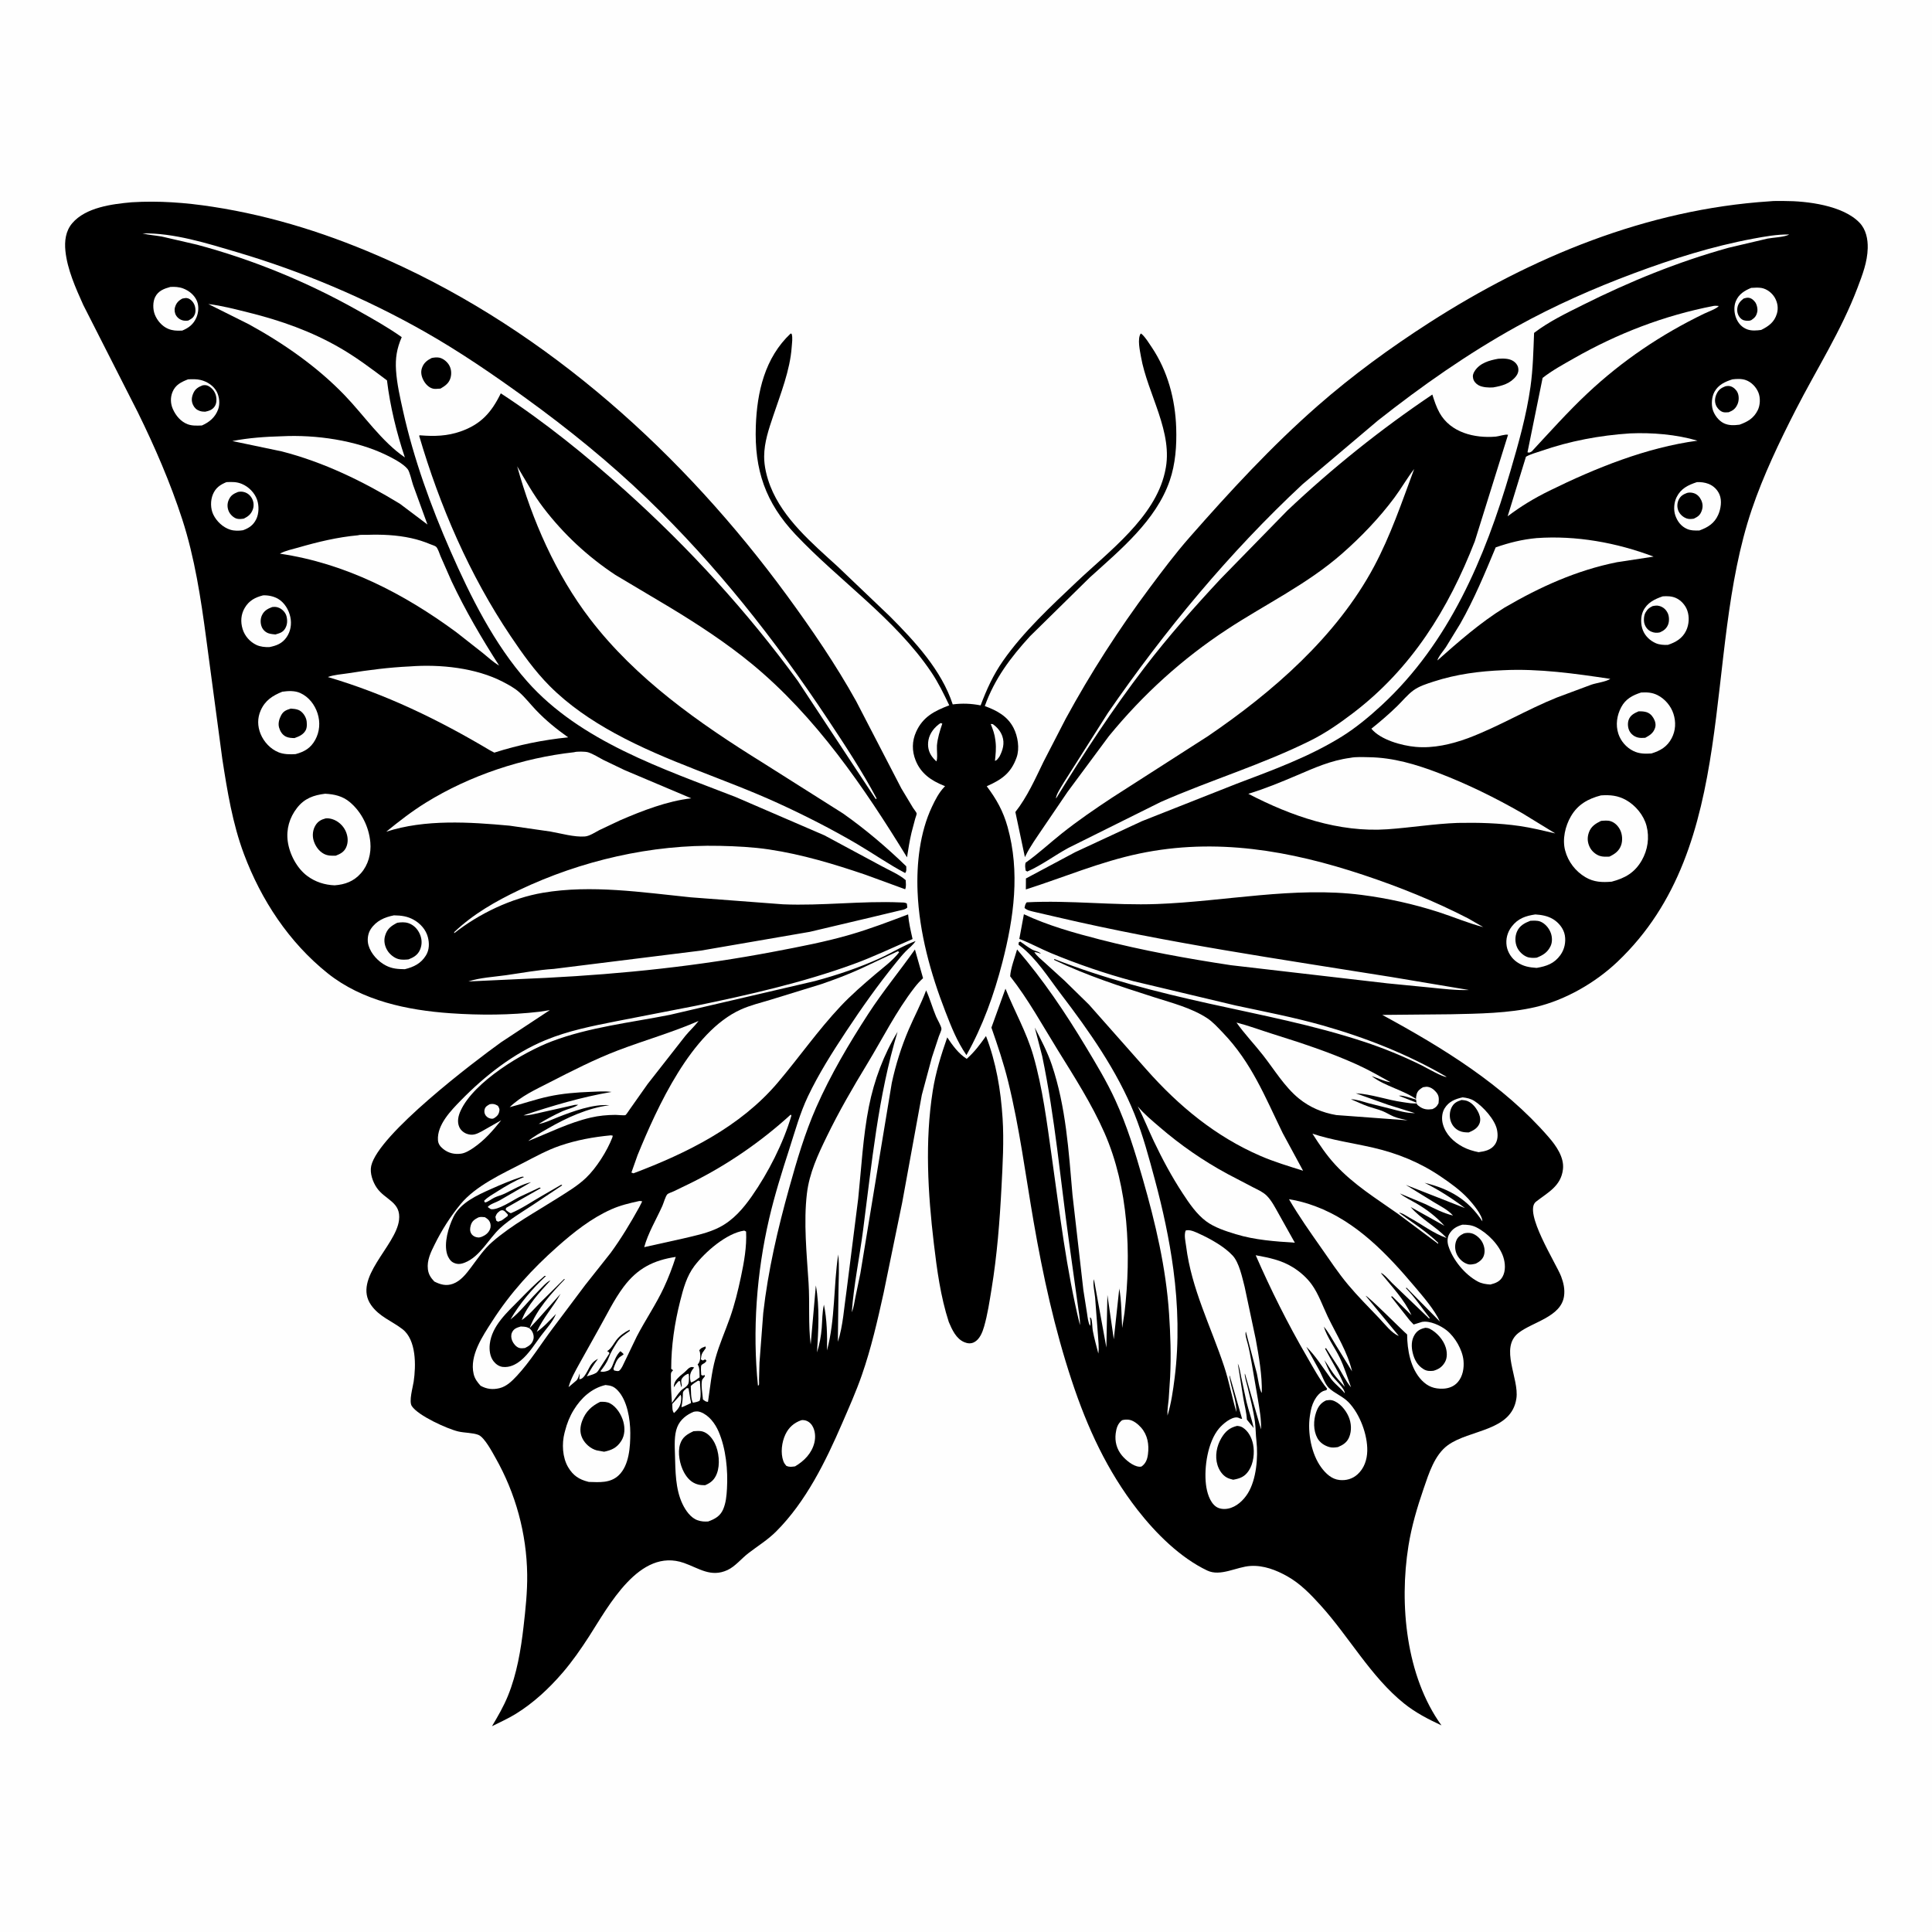 <svg version="1.1" xmlns="http://www.w3.org/2000/svg" style="display: block;" viewBox="0 0 2048 2048" width="1024" height="1024">
<path transform="translate(0,0)" fill="rgb(254,254,254)" d="M -0 -0 L 2048 0 L 2048 2048 L -0 2048 L -0 -0 z"/>
<path transform="translate(0,0)" fill="rgb(0,0,0)" d="M 457.584 379.5 C 460.099 378.954 463.118 378.604 465.659 379.133 C 469.616 379.956 473.552 383.109 475.707 386.45 C 478.368 390.577 478.889 395.663 477.612 400.407 C 476.077 406.109 471.827 409.133 466.972 411.916 L 466.205 411.984 L 464.926 412.055 C 463.144 412.176 461.274 412.402 459.5 412.08 C 454.871 411.24 451.025 407.179 448.932 403.191 C 446.757 399.046 445.726 394.594 447.302 390.037 C 449.147 384.701 452.747 381.921 457.584 379.5 z"/>
<path transform="translate(0,0)" fill="rgb(0,0,0)" d="M 1588.17 380.297 C 1593.33 379.949 1599.59 379.805 1604.13 382.742 C 1606.69 384.399 1608.7 386.783 1609.33 389.815 C 1609.98 392.95 1609.23 395.949 1607.32 398.488 C 1601.22 406.575 1592.33 409.059 1582.84 410.669 C 1578.16 411.022 1571.55 410.674 1567.36 408.392 C 1564.66 406.922 1562.38 404.386 1561.63 401.37 C 1560.85 398.269 1561.53 395.954 1563.23 393.319 C 1568.78 384.744 1578.74 382.001 1588.17 380.297 z"/>
<path transform="translate(0,0)" fill="rgb(0,0,0)" d="M 1045.2 1098.25 C 1055.98 1126.41 1060.83 1155.29 1062.78 1185.3 C 1064.35 1209.48 1062.85 1234.51 1061.61 1258.7 C 1059.77 1294.47 1056.92 1330.63 1051.15 1366 C 1048.95 1379.42 1046.95 1393.11 1043.19 1406.2 C 1041.45 1412.27 1038.51 1419.86 1032.52 1422.86 C 1029.16 1424.54 1025.69 1424.19 1022.3 1422.8 C 1013.58 1419.21 1009.23 1409.57 1005.78 1401.4 C 997.065 1374.7 993.198 1345.9 989.905 1318.07 C 983.582 1264.64 980.315 1209.72 988.761 1156.33 C 991.863 1136.73 997.579 1118.35 1004.11 1099.68 C 1009.66 1108.05 1016.16 1117.05 1024.77 1122.41 C 1033.07 1115.03 1038.82 1107.31 1045.2 1098.25 z"/>
<path transform="translate(0,0)" fill="rgb(0,0,0)" d="M 838.156 353.5 L 839.193 353.926 C 840.49 358.013 839.518 363.673 839.218 368.014 C 837.541 392.368 827.375 417.8 819.651 440.849 C 814.901 455.024 810.142 468.694 810.033 483.84 C 809.959 494.245 812.81 505.745 816.61 515.44 C 830.118 549.903 860.948 575.924 887.648 600.269 L 943.361 653.419 C 969.774 679.96 998.062 710.387 1009.93 746.691 C 1020.36 745.401 1029.16 745.753 1039.5 747.718 C 1045.97 730.61 1052.71 715.644 1063.27 700.5 C 1084.69 669.797 1114.53 642.164 1141.65 616.496 C 1175.28 584.666 1224.06 548.576 1234.79 500.838 L 1235.18 499 C 1244.25 458.49 1216.36 417.583 1209.48 378.143 C 1208.38 371.845 1205.41 359.003 1209.26 353.5 L 1210.5 354.297 C 1214.37 357.856 1217.97 363.749 1220.92 368.147 C 1237.85 393.42 1245.82 423.313 1246.82 453.593 C 1247.44 472.231 1246.07 491.759 1239.96 509.5 C 1225.35 551.95 1187.51 582.883 1155.3 612.076 L 1091.8 674.5 C 1071.16 697.077 1054.36 719.434 1043.93 748.45 C 1056.7 753.204 1067.95 759.043 1074.41 771.636 C 1078.95 780.489 1081.04 793.395 1077.62 802.979 C 1071.6 819.831 1061.64 826.465 1046 833.451 C 1056.3 847.185 1063.4 859.79 1068.07 876.512 C 1081.47 924.435 1074.76 972.737 1062.58 1020.04 C 1053.86 1053.9 1041.7 1087.97 1024.47 1118.45 C 1014.4 1103.82 1008.52 1088.76 1002.14 1072.32 C 986.529 1032.11 974.436 988.675 972.672 945.399 C 971.454 915.521 975.061 882.408 987.93 855.19 C 991.46 847.722 995.163 840.425 1000.85 834.363 L 1001.83 833.352 L 1000.34 832.762 C 987.038 827.447 976.114 819.854 970.612 806.093 C 966.58 796.007 966.687 785.618 971.145 775.737 C 978.351 759.762 990.649 753.608 1006.25 747.669 C 1000.42 735.452 994.588 723.428 986.989 712.192 C 948.72 655.601 889.671 615.762 843.28 566.609 C 811.383 532.813 799.624 498.082 801.192 451.966 C 802.424 415.741 810.691 379.277 838.156 353.5 z"/>
<path transform="translate(0,0)" fill="rgb(254,254,254)" d="M 1050.22 767.5 L 1052.23 767.517 C 1056.86 770.664 1060.62 775.024 1062.5 780.373 C 1065.2 788.038 1062.98 795.237 1059.44 802.101 C 1057.97 803.923 1057.03 805.985 1054.7 806.5 C 1055.38 799.801 1056.14 793.194 1055.35 786.473 L 1055.11 784.5 C 1054.42 778.288 1052.53 773.245 1050.22 767.5 z"/>
<path transform="translate(0,0)" fill="rgb(254,254,254)" d="M 996.994 766.5 L 998.882 767.047 C 996.304 774.709 993.868 782.247 993.184 790.347 C 992.872 794.049 994.24 804.92 992.5 807.068 L 989.993 804.5 L 988.27 802.406 C 984.264 797.19 983.005 790.979 984.198 784.527 C 985.596 776.965 990.752 770.671 996.994 766.5 z"/>
<path transform="translate(0,0)" fill="rgb(0,0,0)" d="M 1875.63 213.426 C 1880.68 212.835 1886.19 213.08 1891.29 213.07 C 1915.38 213.022 1953.73 217.656 1971.33 236.236 C 1978.06 243.338 1980.1 253.491 1979.86 263 C 1979.5 277.823 1974.26 291.294 1969.07 305 C 1951.75 350.75 1925.72 391.139 1903.59 434.414 C 1886.28 468.244 1869.17 504.046 1856.99 540.019 C 1804.04 696.379 1845.07 895.592 1714.6 1019.5 C 1691.14 1041.78 1659.28 1060.14 1627.65 1067.53 C 1599.21 1074.18 1567.07 1074.54 1537.84 1075.16 L 1465.28 1075.84 C 1529.12 1110.53 1593.54 1149.85 1641.55 1205.3 C 1649.46 1214.43 1658.25 1226.66 1656.8 1239.44 C 1654.75 1257.51 1640.61 1264.08 1628.19 1273.86 C 1614.5 1284.64 1649.51 1339.13 1654.84 1353.01 C 1657.43 1359.76 1658.98 1366.78 1657.93 1374.02 C 1654.77 1395.99 1624.73 1401.24 1609.71 1412.92 C 1589.37 1428.75 1610.5 1461.18 1607.45 1482.29 C 1602.38 1517.46 1557.87 1515.14 1534.73 1532 C 1520.67 1542.23 1514.61 1562.03 1509.16 1577.86 C 1502.27 1597.88 1496.33 1617.9 1492.99 1638.84 C 1483.12 1700.76 1490.45 1776.9 1528.01 1828.98 C 1513.95 1822.41 1500.48 1815.5 1488.33 1805.72 C 1452.98 1777.27 1430.06 1734.95 1399.7 1701.51 C 1389.14 1689.87 1378.4 1678.71 1364.6 1670.94 C 1352.7 1664.25 1339.37 1659.12 1325.5 1659.98 C 1310.88 1660.87 1293.78 1671.5 1279.78 1664.85 C 1251.05 1651.22 1225.21 1625.39 1205.87 1600.59 C 1173.56 1559.13 1152.55 1513.24 1136.14 1463.69 C 1117.85 1408.47 1105.6 1352.22 1095.67 1295 C 1087.07 1245.46 1080.73 1195.31 1068.68 1146.45 C 1063.9 1127.06 1057.53 1108.15 1050.94 1089.31 L 1065.84 1048.04 C 1075.37 1071.92 1088.17 1094.06 1095.33 1118.93 C 1105.22 1153.29 1109.77 1189.9 1114.78 1225.27 C 1123.24 1285.11 1130.33 1345.96 1144.78 1404.7 C 1145.09 1397.85 1143.38 1390.63 1142.58 1383.79 L 1133.2 1316.38 C 1124.08 1250.78 1118.34 1184.77 1104.83 1119.8 L 1096.88 1089.24 C 1103.41 1101.98 1110.42 1115.24 1114.99 1128.82 C 1129.96 1173.29 1132.87 1220.22 1136.88 1266.57 L 1148.4 1367.42 L 1152.27 1392.02 C 1152.99 1396.43 1153.33 1401.52 1155.47 1405.5 C 1156.4 1402.56 1155.74 1399.51 1155.41 1396.5 C 1155.77 1396.74 1156.29 1396.85 1156.5 1397.23 C 1157.99 1399.97 1157.75 1407.05 1158.39 1410.5 C 1159.88 1418.64 1162.25 1426.77 1164.28 1434.79 C 1165.18 1428.52 1164.24 1421.72 1163.9 1415.38 L 1160.83 1374.99 C 1160.31 1369.82 1158.22 1360.87 1159.59 1356 L 1172.8 1428.44 L 1173.88 1372.62 L 1180.67 1419.67 L 1186.58 1365.03 L 1186.42 1365.46 C 1188.92 1379.18 1188.71 1393.75 1189.56 1407.69 L 1192.04 1391.43 C 1199.37 1328.86 1196.41 1259.07 1170.76 1200.81 C 1157.29 1170.22 1138.86 1141.53 1121.31 1113.17 C 1104.91 1086.68 1090.12 1059.51 1070.81 1034.9 C 1071.4 1025.97 1075.71 1015.25 1078.14 1006.47 C 1105.7 1038.38 1129.37 1073.6 1151.06 1109.68 C 1162.05 1127.96 1173.38 1146.71 1182.26 1166.13 C 1194.7 1193.32 1203.19 1221.06 1211.4 1249.71 C 1224.86 1296.61 1236 1343.73 1239.26 1392.59 C 1240.74 1414.79 1241.5 1437.24 1240.4 1459.47 L 1238.87 1483.1 C 1238.32 1488.99 1237.23 1494.64 1237.6 1500.57 C 1241.53 1487.82 1243.51 1473.75 1245.18 1460.51 C 1249.93 1422.69 1248.87 1383.52 1243.83 1345.75 C 1239.53 1313.48 1232.64 1281.88 1224.19 1250.47 C 1217.9 1227.11 1211.69 1203.64 1202.68 1181.15 C 1184.21 1135.05 1154.47 1092.93 1124.5 1053.6 C 1111.6 1036.66 1098.41 1015.58 1081.34 1002.7 L 1079.74 1001.5 L 1079.87 999 L 1081.5 998.079 C 1085.52 1000.87 1089.71 1004.11 1093.98 1006.5 C 1097.11 1008.25 1100.9 1008.32 1103.5 1011.01 C 1101.15 1010.23 1098.92 1009.34 1096.41 1009.29 C 1099.14 1013.55 1103.79 1017.08 1107.5 1020.49 L 1128.52 1039.6 L 1154.39 1064.96 L 1215.44 1133.95 C 1249.65 1172.57 1288.68 1204.84 1336.42 1225.44 C 1350.94 1231.7 1366.25 1236.26 1381.32 1241.02 L 1359.72 1201.13 C 1340.96 1162.66 1326.71 1126.39 1296.36 1094.79 C 1291.24 1089.47 1285.73 1083.28 1279.55 1079.24 C 1262.97 1068.41 1242.54 1063.23 1223.86 1057.24 C 1187.27 1045.51 1152.26 1034.26 1117.5 1017.59 L 1117.5 1016.55 C 1171.11 1037.58 1225.88 1051.49 1282 1063.92 C 1337.4 1076.19 1391.83 1086.46 1445.92 1104.3 C 1466.88 1111.21 1487.15 1119.52 1506.94 1129.29 C 1511.06 1131.32 1530.27 1142.41 1533.46 1141.5 C 1492.27 1117.51 1447.81 1099.96 1402.01 1086.99 C 1371.58 1078.38 1340.59 1072.45 1309.7 1065.83 L 1201 1039.97 C 1171.26 1031.97 1142.6 1022.14 1114.17 1010.37 C 1103.22 1005.83 1092.69 999.996 1081.73 995.783 L 1080.52 995.327 L 1085.37 969.134 C 1110.54 981.002 1138.87 988.98 1165.78 995.884 C 1211.6 1007.64 1258.19 1016.11 1304.95 1023.17 L 1470.59 1042.38 L 1515.29 1046.76 C 1529.14 1048.17 1543.33 1049.91 1557.24 1049.46 L 1475.02 1035.68 C 1356.65 1016.68 1237.82 999.625 1121.02 972.314 L 1096.37 966.613 C 1092.76 965.717 1088.87 965.088 1086.06 962.5 C 1086.53 960.051 1086.69 958.453 1088.35 956.5 C 1134.34 954.092 1180.45 960.018 1226.55 958.296 C 1298.2 955.619 1371.83 939.444 1443.36 948.645 C 1470.9 952.188 1498.58 958.359 1525 966.867 C 1540.74 971.936 1556.38 978.659 1572.32 982.773 L 1556.38 973.598 C 1520.69 955.177 1483.23 940.097 1445.15 927.44 C 1367.43 901.609 1289.05 887.807 1207.85 904.789 C 1166.23 913.493 1127.71 930.018 1087.45 942.85 L 1087.52 931.22 L 1139.72 903.356 L 1210.46 870.482 L 1310.77 830.853 C 1348.75 816.482 1387.89 802.27 1422.47 780.724 C 1437.32 771.476 1451.67 759.544 1464.49 747.702 C 1536.05 681.541 1574.1 591.501 1601.04 499.575 C 1609.68 470.097 1618.11 440.414 1622.39 409.938 C 1625.05 391.009 1625.45 371.954 1626.19 352.882 C 1641.65 341.005 1660.39 331.968 1677.81 323.272 C 1727.77 298.319 1778.52 277.592 1832.4 262.625 L 1873.69 252.911 C 1878.89 251.896 1892.5 251.302 1896.5 248.558 C 1883.79 248.379 1870.96 250.682 1858.5 252.999 C 1815.01 261.086 1772.99 274.397 1731.61 289.839 C 1689.08 305.715 1647.86 323.96 1608.11 345.941 C 1556.14 374.673 1507.16 409.047 1460.6 445.813 L 1380.69 513.396 C 1303.23 585.558 1234.41 668.746 1174.39 755.816 L 1127.83 829.242 C 1125.92 832.563 1118.88 843.006 1119.5 846.397 C 1148.72 798.704 1179.35 751.847 1213.38 707.425 C 1238.53 674.589 1265.83 643.723 1294.02 613.5 L 1364.59 541.271 C 1412.24 496.183 1463.94 454.829 1518.34 418.243 C 1520.42 424.841 1522.58 431.531 1525.97 437.594 C 1537.7 458.608 1562.99 464.721 1585.53 462.837 C 1588.73 462.57 1595.9 460.073 1598.59 460.889 L 1563.35 573.801 C 1535.28 645.926 1496.13 708.893 1433.98 756.119 C 1419.86 766.851 1405.36 776.96 1389.45 784.895 C 1338.22 810.446 1282.66 827.113 1230.29 850.189 L 1132.35 898.913 C 1117.7 906.927 1104.35 917.082 1089 923.854 L 1087.29 922.927 C 1086.82 919.93 1086.33 917.5 1087.16 914.5 C 1100.52 905.141 1112.83 893.568 1125.65 883.403 C 1142.88 869.728 1160.74 857.483 1179.1 845.385 L 1280.47 780.358 C 1348.94 733.747 1416.81 674.786 1456.41 600.784 C 1474.22 567.486 1485.99 532.404 1499.09 497.131 C 1491.51 506.926 1485.36 517.849 1477.94 527.802 C 1461.9 549.294 1442.62 569.362 1422.47 587.032 C 1385.51 619.437 1341.77 640.286 1301 667.033 C 1253.13 698.438 1211.72 736.053 1175.44 780.354 L 1131.61 839.491 L 1105.4 878.058 C 1099.06 887.542 1091.98 897.166 1087.02 907.443 L 1086.46 908.659 L 1076.33 860.755 C 1088.74 845.068 1097.58 825.249 1106.25 807.335 L 1129.76 761.771 C 1156 713.54 1185.86 667.139 1218.7 623.143 C 1232.29 604.944 1245.87 586.829 1260.86 569.752 C 1303.69 520.976 1347.92 472.973 1396.81 430.159 C 1433.79 397.786 1473.8 368.604 1515.12 342.05 C 1623.54 272.373 1745.98 221.912 1875.63 213.426 z"/>
<path transform="translate(0,0)" fill="rgb(254,254,254)" d="M 1508.47 1152.5 L 1512 1152 C 1516.16 1152.01 1519.75 1154.61 1522.33 1157.67 C 1525.63 1161.58 1525.39 1164.61 1524.91 1169.5 C 1523.08 1172.92 1521.99 1174.04 1518.5 1175.7 L 1514.5 1176.06 C 1509.45 1176.13 1505.81 1174.24 1502.19 1170.86 C 1500.97 1167.17 1500.64 1163.86 1501.67 1159.99 C 1502.66 1156.28 1505.32 1154.34 1508.47 1152.5 z"/>
<path transform="translate(0,0)" fill="rgb(254,254,254)" d="M 1189.41 1505.5 C 1191.53 1504.86 1193.79 1504.75 1196 1504.91 C 1201.12 1505.29 1206.4 1509.63 1209.65 1513.34 C 1216.56 1521.24 1218.21 1531.33 1216.89 1541.5 C 1216.18 1547.01 1214.65 1551.19 1210.17 1554.5 C 1208.98 1554.78 1208.89 1554.87 1207.48 1554.76 C 1201.14 1554.27 1193.21 1547.65 1189.24 1542.8 C 1183.74 1536.11 1181.61 1528.06 1182.68 1519.5 C 1183.39 1513.87 1184.86 1509.09 1189.41 1505.5 z"/>
<path transform="translate(0,0)" fill="rgb(254,254,254)" d="M 1856.37 305.156 C 1859.87 305 1863.73 304.632 1867.19 305.239 C 1873.01 306.262 1878.51 310.556 1881.41 315.626 C 1884.36 320.795 1885.29 326.8 1883.57 332.529 C 1880.87 341.515 1874.91 345.77 1866.92 349.756 C 1862.05 350.413 1856.81 350.878 1852.11 349.136 C 1846.63 347.102 1842.82 342.981 1840.58 337.655 C 1838.19 331.987 1837.68 324.837 1840.13 319.093 C 1843.29 311.72 1849.3 308.045 1856.37 305.156 z"/>
<path transform="translate(0,0)" fill="rgb(0,0,0)" d="M 1848.26 316.5 C 1849.61 316.082 1851.54 315.524 1853 315.592 C 1856.2 315.743 1858.64 317.778 1860.5 320.224 C 1862.34 322.648 1863.43 327.586 1862.78 330.543 C 1861.8 334.986 1860.21 336.799 1856.5 339.319 C 1855.33 339.843 1854.49 340.025 1853.2 340.045 C 1849.8 340.098 1847.08 339.616 1844.66 336.925 C 1842.25 334.237 1841.17 330.57 1841.6 327.008 C 1842.16 322.253 1844.61 319.336 1848.26 316.5 z"/>
<path transform="translate(0,0)" fill="rgb(254,254,254)" d="M 1836.44 402.128 C 1841.08 401.571 1846.18 401.324 1850.64 402.916 C 1856.65 405.061 1861.68 410.359 1864.03 416.245 C 1866.25 421.78 1865.92 429.53 1863.27 434.865 C 1859.02 443.412 1852.6 447.045 1844.01 450.185 C 1838.25 450.919 1832.53 451.235 1827.14 448.564 C 1821.86 445.95 1817.4 440.058 1815.66 434.495 C 1813.83 428.66 1814.52 420.558 1817.45 415.248 C 1821.56 407.8 1828.74 404.568 1836.44 402.128 z"/>
<path transform="translate(0,0)" fill="rgb(0,0,0)" d="M 1828.93 409.5 C 1831 409.103 1832.59 408.887 1834.64 409.542 C 1837.71 410.519 1840.57 413.202 1841.89 416.128 C 1843.58 419.852 1843.43 424.947 1841.77 428.635 C 1839.72 433.202 1837.06 435.214 1832.5 436.988 C 1830.5 437.115 1828.16 437.398 1826.21 436.756 C 1823.12 435.737 1820.09 432.404 1818.94 429.409 C 1817.32 425.235 1817.91 421.161 1819.82 417.219 C 1821.84 413.06 1824.73 411.108 1828.93 409.5 z"/>
<path transform="translate(0,0)" fill="rgb(254,254,254)" d="M 1798.77 511.09 C 1802.81 510.862 1807.25 511.425 1811.03 512.889 C 1816.29 514.927 1820.53 519.022 1822.74 524.211 C 1825.5 530.667 1824.14 539.489 1821.39 545.682 C 1817.33 554.829 1810.37 559.082 1801.44 562.326 C 1796.98 562.481 1792.44 562.512 1788.29 560.689 C 1782.09 557.964 1778.15 552.77 1775.95 546.5 C 1773.86 540.534 1774.47 532.645 1777.26 527.03 C 1781.88 517.742 1789.49 514.172 1798.77 511.09 z"/>
<path transform="translate(0,0)" fill="rgb(0,0,0)" d="M 1788.41 522.5 C 1790.83 521.912 1793.12 522.05 1795.5 522.783 C 1799.16 523.912 1801.81 526.807 1803.38 530.22 C 1805.11 533.978 1805.27 537.672 1803.84 541.552 C 1802.13 546.212 1799.86 547.705 1795.5 549.828 C 1793.06 550.162 1790.63 550.458 1788.24 549.687 C 1784.28 548.411 1780.69 545.243 1779.11 541.368 C 1777.59 537.64 1777.75 533.279 1779.51 529.669 C 1781.46 525.688 1784.41 523.995 1788.41 522.5 z"/>
<path transform="translate(0,0)" fill="rgb(254,254,254)" d="M 1762.53 632.155 C 1767.23 631.818 1771.96 631.9 1776.36 633.813 C 1781.85 636.194 1786.48 641.348 1788.52 646.936 C 1791.01 653.762 1790.49 662.085 1787.33 668.603 C 1783.35 676.834 1776.32 680.842 1768.06 683.581 C 1763.9 683.806 1759.09 683.515 1755.23 681.829 C 1749.19 679.182 1744.13 674.48 1741.61 668.327 C 1739.11 662.232 1738.96 653.723 1741.81 647.711 C 1745.98 638.935 1753.85 635.147 1762.53 632.155 z"/>
<path transform="translate(0,0)" fill="rgb(0,0,0)" d="M 1751.83 642.5 C 1754.38 642.017 1756.44 641.634 1759.03 642.366 C 1763.18 643.539 1766.09 646.182 1767.91 650.063 C 1769.5 653.465 1769.62 658.725 1768.21 662.198 C 1766.49 666.423 1763.53 668.603 1759.5 670.366 C 1756.35 671.097 1753.52 670.874 1750.5 669.604 C 1746.82 668.057 1744.33 664.929 1743.19 661.175 C 1742.17 657.839 1742.53 652.428 1744.26 649.386 L 1744.81 648.5 C 1746.73 645.343 1748.53 644.124 1751.83 642.5 z"/>
<path transform="translate(0,0)" fill="rgb(254,254,254)" d="M 1550.43 1163.24 C 1555.02 1163.76 1559.05 1164.62 1563.01 1167.15 C 1572.18 1173.01 1584.78 1186.88 1586.9 1197.7 C 1587.97 1203.1 1587.87 1208.85 1584.53 1213.46 C 1580.35 1219.19 1573.96 1220.45 1567.39 1221.37 C 1561.53 1220.15 1555.92 1218.55 1550.62 1215.7 C 1540.73 1210.4 1532.56 1202.64 1529.5 1191.61 C 1528.02 1186.28 1528.42 1179.68 1531.33 1174.91 C 1535.78 1167.64 1542.57 1164.96 1550.43 1163.24 z"/>
<path transform="translate(0,0)" fill="rgb(0,0,0)" d="M 1549.26 1166.02 C 1551.45 1166.18 1553.5 1166.37 1555.56 1167.17 C 1561.21 1169.36 1565.6 1175.39 1567.84 1180.82 C 1569.19 1184.1 1569.65 1188.03 1568.16 1191.34 C 1565.97 1196.22 1561.66 1198.4 1557 1200.41 C 1553.46 1200.41 1550.22 1200.26 1546.95 1198.75 C 1542.65 1196.77 1539.66 1193.42 1538.02 1189 C 1536.31 1184.41 1536.47 1178.73 1538.57 1174.31 C 1540.95 1169.3 1544.2 1167.69 1549.26 1166.02 z"/>
<path transform="translate(0,0)" fill="rgb(254,254,254)" d="M 1550.17 1298.2 C 1555.56 1298.21 1560.05 1298.57 1564.95 1301.01 C 1576.77 1306.9 1589.42 1319.76 1593.56 1332.46 C 1595.69 1339 1596.21 1347.25 1592.77 1353.41 C 1589.87 1358.59 1585.29 1360.26 1579.82 1361.65 C 1574.99 1361.3 1570.77 1360.74 1566.42 1358.41 C 1552.77 1351.11 1539.86 1335.34 1535.31 1320.57 C 1534.06 1316.52 1534.06 1311.9 1536.28 1308.14 C 1539.59 1302.52 1544.1 1300.04 1550.17 1298.2 z"/>
<path transform="translate(0,0)" fill="rgb(0,0,0)" d="M 1551.75 1307.5 C 1554.32 1306.76 1557.28 1306.67 1559.9 1307.34 C 1564.34 1308.48 1569.04 1312.62 1571.19 1316.59 C 1573.57 1320.99 1574.56 1326.29 1572.89 1331.11 C 1571.49 1335.14 1568.03 1337.68 1564.39 1339.5 C 1561.69 1340.11 1558.87 1340.88 1556.13 1340.11 C 1551.24 1338.75 1546.98 1334.83 1544.66 1330.39 C 1542.34 1325.98 1541.83 1320.38 1543.52 1315.67 C 1545.05 1311.41 1547.82 1309.41 1551.75 1307.5 z"/>
<path transform="translate(0,0)" fill="rgb(254,254,254)" d="M 1627.52 969.343 C 1633.99 969.752 1640.46 970.866 1646.11 974.218 C 1652.24 977.853 1657.56 984.334 1658.8 991.5 C 1660.04 998.74 1658.42 1006.36 1654.14 1012.33 C 1647.58 1021.47 1639.45 1024.22 1628.91 1026.02 C 1620.96 1025.48 1614.76 1024.45 1608 1019.84 C 1602.46 1016.05 1598.25 1009.64 1597.15 1003 C 1595.92 995.539 1597.89 988.152 1602.5 982.175 C 1609.13 973.574 1617.19 970.863 1627.52 969.343 z"/>
<path transform="translate(0,0)" fill="rgb(0,0,0)" d="M 1622.24 976.065 C 1625.6 975.955 1629.52 975.606 1632.7 976.85 C 1637.87 978.869 1642.02 983.858 1643.9 988.97 C 1645.46 993.212 1645.67 998.687 1643.71 1002.83 C 1640.51 1009.58 1635.66 1012.57 1628.92 1015.2 C 1625.71 1015.5 1621.68 1015.56 1618.65 1014.35 C 1614.28 1012.59 1610.1 1008.54 1608.18 1004.26 C 1605.85 999.093 1605.8 992.7 1608.07 987.5 C 1610.83 981.19 1616.14 978.439 1622.24 976.065 z"/>
<path transform="translate(0,0)" fill="rgb(254,254,254)" d="M 1739.64 734.09 C 1745.94 733.753 1751.26 733.986 1757 736.846 C 1764.82 740.739 1771.25 748.341 1773.92 756.639 C 1776.71 765.306 1776.32 774.385 1772.04 782.535 C 1767.24 791.662 1760.07 795.794 1750.58 798.718 C 1743.73 799.113 1737.71 799.16 1731.35 796.039 C 1723.98 792.426 1718.06 785.618 1715.52 777.812 C 1712.44 768.319 1713.98 758.261 1718.6 749.572 C 1723.22 740.876 1730.66 736.977 1739.64 734.09 z"/>
<path transform="translate(0,0)" fill="rgb(0,0,0)" d="M 1737.05 754.017 C 1739.49 753.973 1741.88 754.084 1744.25 754.621 C 1748.08 755.484 1750.77 757.83 1752.72 761.173 C 1754.58 764.344 1755.64 768.06 1754.43 771.652 C 1752.59 777.137 1748.88 779.458 1744.01 782.093 C 1741.39 782.246 1738.72 782.446 1736.15 781.781 C 1732.24 780.766 1728.86 778.176 1727.1 774.5 C 1725.49 771.137 1725.19 766.378 1726.52 762.879 C 1728.37 757.987 1732.55 755.976 1737.05 754.017 z"/>
<path transform="translate(0,0)" fill="rgb(254,254,254)" d="M 1727.77 459.423 C 1751.17 458.387 1776.91 460.489 1799.38 467.134 C 1745.03 474.439 1691.34 496.164 1642.41 520.209 C 1626.27 528.184 1612.58 536.401 1598.19 547.272 L 1617.57 484.162 C 1622.23 481.417 1628.42 479.873 1633.54 478.088 C 1663.93 467.493 1695.72 461.54 1727.77 459.423 z"/>
<path transform="translate(0,0)" fill="rgb(254,254,254)" d="M 1816.63 324.262 C 1818.3 323.996 1820.17 324.245 1821.86 324.311 C 1821.04 326.681 1809.64 330.953 1806.5 332.476 C 1760.81 354.577 1719.56 382.385 1682.57 417.144 C 1662.03 436.445 1642.9 457.876 1623.72 478.537 C 1621.57 479.632 1621.67 480.077 1619.19 479.5 L 1635.24 400.588 C 1645.51 392.57 1657.02 386.339 1668.31 379.904 C 1714.88 353.374 1763.97 334.461 1816.63 324.262 z"/>
<path transform="translate(0,0)" fill="rgb(254,254,254)" d="M 1391.27 1201.76 C 1412.23 1208.71 1434.21 1211.65 1455.68 1216.61 C 1481.4 1222.55 1505.13 1232.19 1527 1247.01 C 1537.27 1253.97 1547.94 1261.58 1556.4 1270.72 C 1560.84 1275.52 1571.6 1288.29 1571.35 1294.65 C 1556.44 1271.65 1536.51 1260.23 1510.12 1253.82 C 1525.19 1261.24 1539.54 1270.52 1552.95 1280.64 L 1490.24 1256.04 L 1519.62 1274.15 C 1526.54 1278.41 1534.88 1282.36 1540.23 1288.54 C 1529.87 1285.97 1520.81 1281.23 1511.31 1276.55 L 1483.99 1265.12 C 1489.06 1269.32 1495.69 1272.33 1501.39 1275.65 C 1512.65 1282.22 1522.46 1289.71 1531.14 1299.41 L 1495.35 1279.47 C 1505.88 1292.01 1522.15 1300.05 1533.49 1312.36 C 1519.45 1307.46 1507.2 1297.86 1494.14 1290.77 C 1491.18 1289.16 1486.2 1285.5 1482.98 1285.5 C 1497.03 1295.89 1511.82 1305.17 1524.5 1317.37 L 1524.5 1318.51 L 1482.13 1286.87 C 1458.65 1270.29 1435.01 1255.87 1415.32 1234.5 C 1406.12 1224.52 1398.52 1213.19 1391.27 1201.76 z"/>
<path transform="translate(0,0)" fill="rgb(254,254,254)" d="M 1697.11 843.145 C 1706.89 842.485 1714.98 843.239 1723.65 848.061 C 1733.72 853.659 1742.45 864.216 1745.39 875.433 C 1748.66 887.877 1746.69 901.015 1740.28 912.146 C 1732.79 925.125 1722.6 930.886 1708.42 934.621 C 1698.45 935.462 1689.66 935.176 1680.75 929.939 C 1670.07 923.659 1662.26 913.478 1659.1 901.5 C 1655.97 889.649 1659.18 875.702 1665.26 865.272 C 1672.54 852.779 1683.42 846.689 1697.11 843.145 z"/>
<path transform="translate(0,0)" fill="rgb(0,0,0)" d="M 1697.16 870.188 C 1700.54 869.937 1704.2 869.451 1707.48 870.556 C 1711.89 872.045 1715.29 875.534 1717.36 879.637 C 1719.74 884.343 1720.21 890.935 1718.47 895.922 C 1716.3 902.152 1711.73 905.324 1706.01 908.056 C 1702.6 908.166 1698.98 908.394 1695.71 907.265 C 1691.13 905.689 1687.14 902.084 1685.06 897.733 C 1682.62 892.624 1682.44 887.547 1684.35 882.277 C 1686.63 875.963 1691.39 873.006 1697.16 870.188 z"/>
<path transform="translate(0,0)" fill="rgb(254,254,254)" d="M 1206.04 1172.78 C 1212.88 1181.02 1221.16 1187.78 1229.25 1194.76 C 1251.48 1213.91 1275.57 1230.61 1301.42 1244.54 L 1327.93 1258.4 C 1332.94 1260.99 1338.77 1263.47 1342.79 1267.48 C 1347.95 1272.63 1351.72 1280.06 1355.27 1286.38 L 1372.58 1317.31 C 1351.48 1315.96 1330.19 1314.47 1309.85 1308.25 C 1299.38 1305.05 1287.32 1301.17 1278.48 1294.55 C 1268.26 1286.91 1260.58 1275.53 1253.68 1264.99 C 1242.08 1247.29 1232.13 1228.74 1223.05 1209.63 C 1217.21 1197.36 1212.39 1184.83 1206.04 1172.78 z"/>
<path transform="translate(0,0)" fill="rgb(254,254,254)" d="M 1310.71 1083.95 C 1323.5 1087.21 1336.19 1091.97 1348.8 1095.94 C 1379.07 1105.48 1409.27 1115.24 1438.22 1128.36 C 1450.51 1133.92 1462.28 1140.64 1474.07 1147.19 C 1468 1146.61 1460.07 1142.53 1453.97 1140.73 C 1468.68 1151.89 1487.61 1155.25 1502.49 1165.92 C 1497.2 1164.84 1487.6 1160.69 1482.77 1161.5 L 1503.19 1169.48 C 1497.6 1170.25 1492.54 1169.07 1487.03 1168.31 C 1470.32 1166 1453.87 1159.8 1437.15 1158.92 L 1471.33 1171.09 L 1499.93 1179.99 C 1491.03 1180.05 1482.27 1177.44 1473.72 1175.22 L 1450.26 1169.33 C 1444.66 1167.78 1437.82 1165.26 1432 1165.26 C 1438.28 1167.74 1444.45 1170.89 1450.82 1173.05 C 1455.66 1174.7 1460.68 1175.84 1465.44 1177.74 C 1469.59 1179.4 1473.37 1181.92 1477.5 1183.62 C 1482.12 1185.52 1487.37 1186.48 1492.24 1187.62 L 1416.5 1182.01 C 1401.73 1179.45 1388.52 1173.91 1376.83 1164.42 C 1361.78 1152.2 1350.71 1133.7 1338.81 1118.52 C 1329.65 1106.82 1319.3 1096.08 1310.71 1083.95 z"/>
<path transform="translate(0,0)" fill="rgb(254,254,254)" d="M 1628.75 570.41 C 1670.7 567.41 1713.67 575.199 1752.87 590.037 L 1714 595.979 C 1671.1 604.609 1632.5 622.121 1594.89 644.061 C 1568.94 660.136 1546.45 679.944 1523.68 700.111 C 1524.56 696.209 1530.31 689.616 1532.65 686.089 L 1548.02 661.001 C 1562.55 635.45 1574.22 607.358 1585.5 580.24 C 1599.9 575.228 1613.56 571.835 1628.75 570.41 z"/>
<path transform="translate(0,0)" fill="rgb(254,254,254)" d="M 1331.09 1330.6 C 1345.26 1333.25 1358.1 1335.66 1370.57 1343.42 C 1378.04 1348.07 1385.08 1354.2 1390.29 1361.33 C 1397.64 1371.37 1402.15 1384.57 1407.52 1395.78 C 1416.52 1414.55 1428.56 1433.25 1433.23 1453.7 L 1415.34 1424.68 C 1411.5 1418.49 1408.15 1411.78 1403.31 1406.32 C 1406.54 1417.19 1415.08 1428.66 1420.13 1439.09 C 1424.96 1449.09 1428.37 1460.19 1432.18 1470.65 C 1426.8 1464.27 1423.16 1456.61 1418.88 1449.5 L 1405.69 1429.1 L 1404.54 1429.5 C 1411.72 1443.25 1419.89 1455.48 1425.57 1470.12 C 1421.47 1465.46 1416.9 1460.8 1413.28 1455.77 C 1409.98 1451.18 1407.33 1446.31 1403.84 1441.76 C 1406.1 1446.97 1408.24 1452.41 1411.26 1457.23 C 1414.52 1462.41 1425.5 1471.34 1425.5 1476.94 C 1420.49 1470.47 1413.96 1466.57 1409.48 1459.51 C 1401.86 1449.06 1394.03 1436.5 1384.7 1427.6 L 1399 1453.47 C 1401.68 1458.64 1404.43 1467.02 1408.45 1471.01 C 1414.49 1477.03 1423.28 1479.98 1429.52 1486.45 C 1441.54 1498.87 1449.75 1520.94 1449.36 1538.09 C 1449.14 1547.43 1446.08 1556.52 1438.99 1562.92 C 1433.71 1567.69 1427.02 1569.6 1419.99 1568.87 C 1411.67 1568.02 1405.51 1562.18 1400.74 1555.76 C 1390.07 1541.43 1385.9 1518.54 1388.51 1501.09 L 1388.76 1499.5 C 1389.54 1494.15 1390.72 1489.3 1393.27 1484.5 C 1395.43 1480.45 1399.44 1475.32 1404.05 1474.11 L 1406 1473.66 L 1406.8 1472.12 C 1398.4 1461.73 1391.95 1449.47 1385.24 1437.93 C 1365.11 1403.31 1347.12 1367.28 1331.09 1330.6 z"/>
<path transform="translate(0,0)" fill="rgb(0,0,0)" d="M 1405.71 1484.5 C 1407.86 1484.19 1410.15 1483.83 1412.28 1484.42 C 1419.96 1486.56 1426.41 1494.49 1429.5 1501.49 C 1432.48 1508.23 1433.02 1516.49 1430.21 1523.37 C 1427.87 1529.1 1423.69 1531.7 1418.2 1533.99 L 1417.8 1534.03 C 1414.82 1534.44 1412.21 1534.77 1409.25 1533.96 C 1404.08 1532.55 1399.09 1529.28 1396.49 1524.48 C 1392.05 1516.3 1392.2 1505.62 1395.18 1497 C 1397.22 1491.11 1400.03 1487.14 1405.71 1484.5 z"/>
<path transform="translate(0,0)" fill="rgb(254,254,254)" d="M 1366.39 1271.23 C 1376.03 1272.7 1385.49 1275.38 1394.61 1278.8 C 1437.96 1295.07 1470.49 1329.34 1499.69 1363.94 C 1508.7 1374.61 1520.63 1388.32 1526.45 1401.03 L 1491 1364.97 L 1490.28 1365.5 C 1499.5 1374.72 1507.32 1386.76 1515.5 1397.03 L 1515 1397.77 L 1475.77 1360.15 C 1473.54 1357.92 1466.29 1349.5 1463.77 1349.5 C 1475.25 1363.78 1488.46 1377.27 1496.2 1394.13 L 1475.78 1374.14 L 1474.59 1374.5 L 1494.21 1399.48 L 1498.5 1404.04 L 1507.44 1401.26 C 1515.57 1399.74 1527.11 1405.11 1533.5 1410.2 C 1542.42 1417.31 1550.24 1430.79 1551.36 1442.17 C 1552.14 1450.13 1550.67 1459.01 1545.26 1465.18 C 1541.21 1469.79 1535.55 1471.87 1529.5 1472.06 C 1520.44 1472.35 1513.6 1469.84 1507.24 1463.31 C 1495.26 1451.02 1491.69 1431.06 1491.61 1414.61 C 1485.19 1408.96 1450.75 1374.23 1447.58 1373.5 L 1482.79 1416.13 C 1475.42 1413.57 1467.27 1402.87 1461.84 1397.19 C 1450.76 1385.59 1439.21 1374.03 1428.92 1361.73 C 1418.69 1349.5 1409.91 1336.16 1400.76 1323.13 C 1388.83 1306.12 1376.85 1289.21 1366.39 1271.23 z"/>
<path transform="translate(0,0)" fill="rgb(0,0,0)" d="M 1511.12 1407.5 C 1512.8 1407.63 1514.1 1407.82 1515.63 1408.59 C 1523.04 1412.3 1530.07 1420.32 1532.5 1428.22 C 1534.03 1433.2 1534.38 1439.18 1531.72 1443.89 C 1528.87 1448.96 1524.98 1451.52 1519.5 1453.09 C 1515.72 1453.51 1512.52 1453.48 1509.17 1451.46 C 1502.69 1447.57 1499.36 1441.5 1497.58 1434.3 C 1495.97 1427.81 1495.93 1420.58 1499.61 1414.79 C 1502.48 1410.29 1506.04 1408.53 1511.12 1407.5 z"/>
<path transform="translate(0,0)" fill="rgb(254,254,254)" d="M 1593.62 710.443 C 1631.14 708.582 1669.98 714.07 1707.03 719.645 C 1702.34 722.728 1692.76 723.82 1687.07 725.729 L 1650.57 739.316 C 1618.4 752.231 1588.65 770.273 1556.24 782.468 C 1538.61 788.929 1519.62 793.416 1500.7 791.734 C 1486.05 790.43 1463.54 784.351 1453.7 772.454 C 1463.13 764.922 1472.43 756.953 1481.06 748.527 C 1486.63 743.102 1492 736.422 1498.24 731.84 C 1504.39 727.325 1512.53 724.813 1519.72 722.482 C 1543.98 714.621 1568.24 711.452 1593.62 710.443 z"/>
<path transform="translate(0,0)" fill="rgb(254,254,254)" d="M 1256.8 1304.5 C 1257.8 1304.17 1257.8 1304.11 1259.04 1304.06 C 1262.99 1303.88 1267.84 1306.28 1271.38 1307.89 C 1283.09 1313.23 1297.93 1321.48 1306.7 1331 C 1313.65 1338.55 1316.78 1354.23 1319.34 1363.97 L 1331.11 1419.51 C 1334.45 1437.84 1338 1457.83 1337.57 1476.5 C 1335.01 1473.75 1333.37 1460.31 1332.35 1456.03 L 1320.64 1411.5 C 1319.44 1414.38 1321.82 1421.28 1322.64 1424.44 C 1324.33 1430.93 1325.51 1437.84 1326.75 1444.44 L 1333.39 1483.12 C 1335.13 1493.85 1337.11 1504.31 1336.74 1515.23 L 1319.68 1456 C 1318.75 1457.54 1321.79 1467.43 1322.44 1470.15 C 1325.35 1482.36 1328.58 1494.51 1330.27 1506.96 C 1331.21 1513.84 1331.06 1520.88 1331.9 1527.83 C 1333.75 1544.57 1331.88 1568.41 1322.68 1583.09 C 1318.04 1590.5 1310.65 1597.45 1301.8 1599.19 C 1297.55 1600.03 1292.5 1599.63 1288.91 1597.02 C 1282.16 1592.11 1279.31 1581.49 1278.37 1573.62 C 1276.22 1555.7 1280.21 1528.34 1292.33 1514.09 C 1296.16 1509.58 1305 1501.91 1311.5 1502.56 C 1313.4 1502.75 1314.48 1504.15 1316.67 1504 L 1303.64 1458.5 L 1303.2 1458.5 C 1304.83 1471.51 1310.63 1483.48 1310.62 1496.79 C 1305.86 1480.87 1302.91 1464.41 1297.66 1448.57 C 1283.48 1405.78 1263.06 1366.53 1257.34 1321.09 C 1256.68 1315.9 1254.97 1309.46 1256.8 1304.5 z"/>
<path transform="translate(0,0)" fill="rgb(0,0,0)" d="M 1312.14 1445.5 C 1314.13 1449.66 1314.7 1455 1315.66 1459.53 L 1321.33 1485.99 C 1323.58 1495.38 1326.97 1504.31 1329 1513.82 L 1321.75 1504.84 C 1321.31 1496.93 1319.27 1489.75 1317.95 1482 L 1312.14 1445.5 z"/>
<path transform="translate(0,0)" fill="rgb(0,0,0)" d="M 1311.35 1511.5 C 1313.56 1511.68 1315.49 1512.08 1317.4 1513.29 C 1323.42 1517.11 1326.94 1524.22 1328.31 1531.01 C 1330.09 1539.9 1328.83 1551.29 1323.77 1558.92 C 1319.46 1565.43 1314.61 1567.25 1307.24 1568.58 C 1305.04 1568.03 1302.65 1567.4 1300.63 1566.33 C 1295.63 1563.69 1292.19 1558.22 1290.57 1552.96 C 1287.65 1543.57 1289.7 1532.84 1294.65 1524.47 C 1298.79 1517.48 1303.41 1513.38 1311.35 1511.5 z"/>
<path transform="translate(0,0)" fill="rgb(254,254,254)" d="M 1431.35 803.354 C 1437.19 802.105 1444.99 802.59 1451.08 802.676 C 1476.82 803.038 1500.85 810.205 1524.75 819.332 C 1555.29 830.993 1585.31 845.785 1613.65 862.041 L 1648.66 883.467 C 1636.13 880.596 1623.52 877.423 1610.79 875.59 C 1589.08 872.465 1567.09 871.885 1545.2 872.324 C 1520.15 873.253 1495.73 877.317 1470.82 879.058 C 1419.13 882.67 1368.7 865.099 1323.27 841.46 C 1340.56 836.226 1357.74 829.155 1374.35 822.077 C 1393.57 813.888 1410.45 806.158 1431.35 803.354 z"/>
<path transform="translate(0,0)" fill="rgb(0,0,0)" d="M 139.645 214.415 C 168.435 212.645 196.608 214.762 225.094 219.129 C 290.29 229.124 351.744 249.044 411.784 275.916 C 581.521 351.884 724.789 481.879 834.011 630.983 C 860.234 666.781 886.002 704.476 907.565 743.286 L 955.451 835.725 L 967.838 856.332 C 968.422 857.231 971.642 861.381 971.692 862.214 C 971.772 863.547 970.566 866.309 970.163 867.785 L 966.221 882.693 C 964.195 891.302 962.826 900.063 961.472 908.798 C 915.882 834.393 864.607 759.343 796.726 703.542 C 769.852 681.451 739.767 661.778 710.014 643.782 L 652.156 609.321 C 622.863 589.904 597.452 566.253 576.097 538.328 C 565.356 524.282 557.264 509.472 548.239 494.368 C 564.091 551.414 589.254 608.843 625.417 656.098 C 674.061 719.661 740.891 766.51 808.166 808.265 L 893.621 862.311 C 917.189 878.894 939.993 898.247 960.661 918.321 C 960.647 921.069 961.25 923.219 959.5 925.426 C 942.115 916.318 925.545 904.652 908.563 894.691 C 881.536 878.839 853.124 864.369 824.624 851.34 C 767.558 825.252 706.883 807.559 651.654 777.282 C 626.593 763.544 602.863 747.462 582.63 727.149 C 566.779 711.235 553.736 692.799 541.231 674.216 C 497.826 609.714 466.184 536.483 444.336 462.007 C 445.049 461.201 444.593 461.4 445.719 461.49 C 460.573 462.674 474.128 462.3 488.288 457.33 C 509.853 449.76 521.007 437.19 530.86 416.954 C 577.246 447.156 621.566 483.041 662.696 520.006 C 730.149 580.63 792.14 648.244 845.593 721.631 L 928.282 846.994 L 929.313 846.5 C 913.95 817.595 895.621 789.807 877.546 762.536 C 821.755 678.358 759.067 598.873 686.207 528.731 C 646 490.024 602.634 454.862 557.459 422.155 C 522.524 396.861 487.397 372.759 449.836 351.465 C 387.558 316.158 319.967 287.652 251.332 267.346 C 219.591 257.955 184.295 246.763 151 247.4 C 157.6 249.106 164.763 249.522 171.501 250.746 L 208.849 259.387 C 268.023 275.192 325.635 298.9 379 328.924 C 394.748 337.784 411.105 346.918 425.848 357.375 C 420.631 369.479 418.953 379.505 419.81 392.639 C 420.74 406.899 424.162 421.735 427.259 435.691 C 438.492 486.316 456.796 536.829 477.627 584.297 C 498.743 632.416 523.854 682.768 558.812 722.301 C 615.142 786.004 702.681 814.879 779.694 844.829 L 873.965 885.514 L 934.271 917.954 C 942.544 922.531 953.086 926.835 960.089 933 C 960.203 936.026 960.811 939.893 959.5 942.644 L 917.209 927.184 C 883.89 915.856 850.288 905.722 815.411 900.483 C 798.137 897.888 780.611 897.048 763.171 896.642 C 690.715 894.955 615.801 912.329 550.412 943.464 C 525.533 955.31 501.549 968.952 481.5 988.079 L 481.5 989.245 C 507.914 968.391 542.169 952.047 575.5 946.373 C 626.817 937.639 680.789 945.969 732.156 951.196 L 829.998 958.607 C 871.614 960.361 913.089 954.829 954.528 956.611 C 956.874 956.712 959.338 956.428 961.322 957.857 L 961.787 962 C 959.688 964.319 955.794 964.635 952.756 965.397 L 923.783 972.332 L 858.417 987.78 L 742.803 1007.7 L 587.126 1027.07 C 570.265 1028.13 553.046 1031.41 536.298 1033.77 C 523.677 1035.55 508.532 1036.35 496.516 1040.37 L 579.375 1036.55 C 660.705 1032.4 740.753 1023.99 820.789 1008.72 C 848.204 1003.49 874.973 998.435 901.866 990.592 C 922.578 984.552 942.478 976.93 962.636 969.296 C 963.318 978.027 965.465 986.898 967.361 995.438 C 946.435 1004.37 926.194 1014.17 904.761 1021.99 C 851.041 1041.59 793.358 1054.68 737.398 1066.2 L 653.245 1082.57 C 627.801 1087.59 602.212 1092.68 578.144 1102.63 C 544.325 1116.61 513.849 1140.52 488.442 1166.55 C 478.055 1177.19 463.211 1192.38 464.247 1208.54 C 464.51 1212.63 466.661 1215.39 469.748 1217.89 C 475.323 1222.41 481.718 1223.87 488.783 1222.93 C 493.282 1222.33 498.363 1219.2 502.025 1216.67 C 513.95 1208.43 522.256 1198.7 531.293 1187.54 L 510.5 1199.37 C 505.139 1202.22 501.001 1204.02 495 1201.95 C 491.638 1200.79 488.434 1198.15 486.938 1194.88 C 484.289 1189.1 485.782 1182.84 488.326 1177.31 C 502.44 1146.61 554.3 1115.5 584.97 1103.85 C 624.484 1088.84 668.65 1083.98 710.015 1075.78 L 864 1039.92 C 887.448 1033.57 911.007 1025.71 933.107 1015.58 C 945.586 1009.86 957.744 1002.27 970.575 997.544 C 967.702 1002.06 963.716 1004.75 960.064 1008.5 C 956.316 1012.35 952.888 1016.64 949.5 1020.81 C 930.611 1044.06 913.404 1068.47 896.876 1093.43 C 882.247 1115.53 867.87 1138.26 856.456 1162.21 C 847.93 1180.1 842.785 1199.18 836.708 1217.98 C 828.847 1242.31 821.07 1267.1 815.294 1292 C 802.022 1349.22 797.482 1410.42 803.471 1468.88 C 803.814 1468.61 804.33 1468.47 804.5 1468.07 C 804.835 1467.27 804.566 1463.67 804.585 1462.63 L 805.085 1444.5 L 809.063 1391.92 C 814.173 1346.69 824.396 1302.96 836.597 1259.16 C 844.641 1230.29 853.118 1201.37 865.207 1173.88 C 880.333 1139.49 900.026 1106.13 920.478 1074.63 C 935.853 1050.95 953.626 1029.47 969.869 1006.5 L 978.476 1036.93 C 975.132 1039.94 972.19 1043.24 969.445 1046.79 C 949.871 1072.11 935.707 1100.7 919.176 1127.93 C 903.851 1153.17 889.38 1178.09 876.467 1204.68 C 867.006 1224.15 857.975 1243.36 855.371 1265.13 C 851.708 1295.75 855.165 1329.25 857.117 1359.95 C 858.489 1381.53 856.659 1404.03 859.352 1425.33 L 864.84 1362.6 C 869.026 1385.66 867.538 1410.31 866.05 1433.61 C 868.663 1425.45 870.356 1416.44 871.034 1407.88 C 871.685 1399.65 871.531 1391.05 873.392 1383 C 876.589 1398.53 877.025 1415.72 876.632 1431.53 C 885.486 1398.69 883.45 1363.3 888.55 1329.79 C 889.944 1342.8 888.904 1356.62 888.807 1369.74 L 888.165 1422.37 C 893.681 1405.59 894.785 1385.52 897.425 1367.91 L 909.734 1270.55 C 913.099 1238.22 914.753 1204.86 921.074 1173 C 926.587 1145.21 936.731 1118 951.46 1093.76 C 930.765 1161.87 924.047 1234.13 914.84 1304.49 C 911.076 1333.25 905.022 1362.12 902.929 1391.05 C 905.057 1385.97 905.64 1380.54 906.762 1375.18 L 912.044 1349.76 L 933.978 1216.5 L 945.326 1147.97 C 949.454 1128.79 955.505 1109.47 963.235 1091.43 C 969.26 1077.37 976.382 1064.24 981.73 1049.82 C 985.822 1058.74 988.489 1068.6 992.355 1077.73 C 993.49 1080.41 997.956 1088.04 997.97 1090.57 C 997.981 1092.49 995.953 1096.45 995.242 1098.54 L 987.902 1120.77 L 977.173 1160.67 L 956.368 1274.73 L 936.627 1370.76 C 930.179 1399.99 923.433 1429.39 913.577 1457.69 C 907.494 1475.16 899.975 1492 892.634 1508.96 C 875.135 1549.38 854.322 1591.82 822.82 1623.36 C 813.712 1632.48 803.211 1638.79 793.102 1646.61 C 785.969 1652.13 779.297 1660.56 771.163 1664.31 C 753.532 1672.45 740.988 1662.42 725.07 1656.81 C 677.785 1640.13 644.946 1702.89 624.344 1734.8 C 615.805 1748.02 606.583 1761.28 596.315 1773.21 C 581.921 1789.93 565.443 1805.27 546.614 1816.86 C 538.675 1821.75 529.885 1825.67 521.542 1829.84 C 527.822 1819.27 533.856 1808.93 538.498 1797.49 C 547.931 1774.26 552.166 1748.89 555.006 1724.09 C 557.088 1705.9 559.087 1687.31 558.842 1669 C 558.262 1625.67 546.648 1583.14 525.293 1545.45 C 522.08 1539.78 513.655 1523.69 507.183 1521.06 C 501.459 1518.74 492.223 1518.94 485.856 1517.43 C 474.054 1514.64 443.187 1500.66 436.535 1490.5 C 433.225 1485.44 437.565 1470.9 438.5 1464.61 C 440.982 1447.92 441.529 1420.37 426.551 1408.89 C 415.154 1400.15 402.037 1395.76 393.371 1383.41 C 373.51 1355.1 419.529 1321.04 422.967 1293.5 C 425.397 1274.03 408.358 1272.13 399.424 1259.15 C 395.141 1252.94 391.81 1243.46 393.502 1235.9 C 400.951 1202.65 502.098 1125.71 531.227 1104.82 L 582.839 1070.78 L 572.202 1072.45 C 540.929 1076.12 508.868 1076.28 477.5 1074.09 C 431.855 1070.91 383.769 1060.91 347.202 1031.6 C 306.308 998.822 276.866 954.115 258.582 905.297 C 246.497 873.03 240.898 838.431 235.652 804.504 L 218.609 677.001 C 212.982 634.597 206.387 591.135 193.143 550.383 C 180.565 511.681 163.987 473.426 146.029 436.933 L 88.227 323.19 C 80.276 305.448 71.313 285.537 69.34 266 C 68.287 255.57 69.512 244.89 76.593 236.596 C 90.97 219.757 119.028 216.269 139.645 214.415 z"/>
<path transform="translate(0,0)" fill="rgb(254,254,254)" d="M 721.49 1478.5 C 721.996 1479.73 722.155 1481.05 722.129 1482.38 C 721.988 1489.47 719.493 1493.25 714.5 1497.88 C 712.334 1495.53 712.828 1491.41 712.633 1488.2 L 721.49 1478.5 z"/>
<path transform="translate(0,0)" fill="rgb(254,254,254)" d="M 727.882 1471.5 L 729.861 1471.69 L 731.808 1483.19 C 732.174 1484.69 732.5 1485.76 732.5 1487.3 L 725.71 1490.5 C 724.49 1491.17 723.687 1491.37 722.347 1491.66 C 723.336 1486.69 723.838 1481.9 723.894 1476.84 C 723.92 1474.55 726.283 1473.11 727.882 1471.5 z"/>
<path transform="translate(0,0)" fill="rgb(254,254,254)" d="M 740.035 1463.5 L 741.882 1464.05 C 742.081 1469.4 743.779 1480.44 741.5 1484.98 C 739.056 1486.11 737.122 1486.54 734.5 1486.95 C 732.133 1482.43 732.571 1474.46 732.262 1469.26 C 734.525 1466.83 737.251 1465.25 740.035 1463.5 z"/>
<path transform="translate(0,0)" fill="rgb(254,254,254)" d="M 519.194 1170.5 C 522.912 1169.83 524.589 1170.33 527.8 1172.2 C 529.367 1174.84 529.913 1175.93 529.044 1179 C 528.131 1182.22 526.21 1183.75 523.5 1185.46 C 522.82 1185.69 522.188 1185.96 521.438 1185.92 C 518.861 1185.8 516.425 1184.6 514.888 1182.5 C 513.389 1180.45 513.085 1177.89 513.859 1175.5 C 514.719 1172.85 516.961 1171.76 519.194 1170.5 z"/>
<path transform="translate(0,0)" fill="rgb(254,254,254)" d="M 849.371 1505.5 C 851.057 1505.28 850.564 1505.25 852.443 1505.48 C 855.989 1505.91 859.051 1508.2 860.931 1511.17 C 864.26 1516.43 864.711 1523.45 863.254 1529.37 C 860.484 1540.62 852.436 1548.7 842.812 1554.41 C 838.963 1554.85 837.148 1555.38 833.5 1553.84 C 832.131 1552.21 831.105 1550.84 830.371 1548.82 C 827.239 1540.18 828.69 1528.78 832.547 1520.61 C 836.088 1513.1 841.632 1508.24 849.371 1505.5 z"/>
<path transform="translate(0,0)" fill="rgb(254,254,254)" d="M 180.582 304.166 C 185.038 303.859 189.938 304.172 194.142 305.769 C 200.444 308.163 206.149 312.81 208.788 319.125 C 211.001 324.418 210.464 331.27 208.238 336.489 C 205.154 343.721 200.214 347.503 193.168 350.447 L 192.063 350.472 C 187.052 350.657 183.002 350.515 178.295 348.573 C 171.801 345.895 166.483 339.696 164.031 333.234 C 161.964 327.787 161.87 319.967 164.538 314.736 C 167.871 308.205 173.94 305.988 180.582 304.166 z"/>
<path transform="translate(0,0)" fill="rgb(0,0,0)" d="M 193.295 316.5 C 195.377 316.089 197.218 315.575 199.312 316.276 C 202.019 317.182 204.192 319.422 205.519 321.879 C 207.182 324.958 207.854 329.846 206.5 333.164 C 204.924 337.026 202.939 337.959 199.5 339.83 C 197.951 339.991 196.458 340.113 194.906 339.867 C 191.579 339.339 188.666 337.489 186.817 334.644 C 185.185 332.133 184.652 328.714 185.468 325.835 C 186.776 321.217 189.187 318.734 193.295 316.5 z"/>
<path transform="translate(0,0)" fill="rgb(254,254,254)" d="M 199.328 402.117 C 203.912 401.906 208.339 401.742 212.847 402.838 C 219.652 404.492 226.457 408.921 229.766 415.247 C 232.559 420.586 233.333 428.163 231.276 433.836 C 228.197 442.326 221.985 447.546 213.99 451.03 C 208.98 451.206 203.773 451.521 199 449.74 C 191.632 446.99 186.355 440.635 183.235 433.594 C 180.655 427.773 180.483 421.297 182.918 415.393 C 186.02 407.872 192.242 404.876 199.328 402.117 z"/>
<path transform="translate(0,0)" fill="rgb(0,0,0)" d="M 214.709 408.5 C 217.152 407.994 219.316 408.177 221.481 409.5 C 225.516 411.964 228.151 415.669 229.12 420.267 C 229.828 423.625 229.536 427.903 227.567 430.812 C 225.079 434.489 221.64 435.555 217.5 436.436 C 215.385 436.444 213.513 436.24 211.5 435.53 C 208.295 434.399 206.074 432.274 204.649 429.251 C 202.664 425.039 203.08 421.127 204.878 416.921 C 206.865 412.276 210.184 410.275 214.709 408.5 z"/>
<path transform="translate(0,0)" fill="rgb(254,254,254)" d="M 240.059 511.072 C 246.001 510.843 250.831 510.643 256.454 513.003 C 263.633 516.017 269.896 522.313 272.499 529.715 C 274.706 535.992 274.554 544.471 271.56 550.5 C 268.487 556.689 263.957 559.796 257.601 562.077 C 253.168 562.775 248.371 562.837 244.048 561.489 C 236.385 559.099 229.592 552.66 226.125 545.5 C 223.036 539.122 222.974 530.501 225.713 523.976 C 228.625 517.041 233.433 513.807 240.059 511.072 z"/>
<path transform="translate(0,0)" fill="rgb(0,0,0)" d="M 252.253 521.5 C 254.671 521.014 256.51 521 258.872 521.653 C 262.731 522.721 265.717 525.449 267.426 529.049 C 269.048 532.465 269.295 536.494 267.989 540.047 C 266.151 545.047 263.125 547.427 258.5 549.753 C 256.095 550.133 253.266 550.484 250.894 549.778 C 247.475 548.761 243.971 545.348 242.548 542.129 C 240.776 538.12 240.723 533.82 242.511 529.818 C 244.63 525.075 247.61 523.389 252.253 521.5 z"/>
<path transform="translate(0,0)" fill="rgb(254,254,254)" d="M 278.856 631.099 C 284.074 630.832 290.245 632.102 294.755 634.766 C 301.596 638.808 306.099 646.343 307.744 653.953 C 309.359 661.42 308.14 669.252 303.729 675.561 C 299.102 682.179 293.142 684.426 285.526 685.961 C 280.952 686.092 275.866 685.609 271.701 683.612 C 264.792 680.3 259.365 674.079 257.155 666.737 C 254.861 659.117 255.328 651.352 259.432 644.388 C 264.03 636.585 270.417 633.287 278.856 631.099 z"/>
<path transform="translate(0,0)" fill="rgb(0,0,0)" d="M 288.51 643.5 C 291.471 643.13 293.52 643.241 296.27 644.544 C 299.577 646.112 302.73 649.51 303.664 653.1 C 304.833 657.589 304.676 662.14 302.308 666.193 C 299.832 670.432 296.373 671.232 291.937 672.561 C 289.64 672.319 287.206 672.122 284.988 671.44 C 281.664 670.419 278.842 667.858 277.5 664.644 C 275.89 660.789 275.895 656.038 277.663 652.242 C 279.922 647.394 283.705 645.29 288.51 643.5 z"/>
<path transform="translate(0,0)" fill="rgb(254,254,254)" d="M 417.602 970.302 C 425.403 970.439 431.924 971.202 438.858 975.182 C 445.794 979.163 451.49 985.534 453.549 993.399 C 455.242 999.865 455.139 1006.85 451.575 1012.69 C 446.269 1021.38 438.629 1025.07 429.09 1027.4 C 421.807 1027.27 415.895 1026.98 409.205 1023.58 C 400.956 1019.4 393.23 1011.08 390.634 1002.12 C 389.04 996.623 389.786 989.855 392.943 985 C 398.709 976.134 407.625 972.264 417.602 970.302 z"/>
<path transform="translate(0,0)" fill="rgb(0,0,0)" d="M 421.031 978.193 C 424.945 977.574 429.031 977.292 432.865 978.551 C 438.521 980.41 442.757 984.835 445.068 990.214 C 447.423 995.698 447.573 1001.25 445.236 1006.77 C 442.89 1012.31 438.442 1014.89 433.078 1016.99 C 429.669 1017.35 425.843 1017.57 422.5 1016.7 C 417.827 1015.49 413.116 1011.61 410.625 1007.53 C 407.767 1002.85 406.635 997.319 408.186 992 C 410.367 984.518 414.48 981.636 421.031 978.193 z"/>
<path transform="translate(0,0)" fill="rgb(254,254,254)" d="M 299.223 733.245 C 305.444 732.357 312.48 731.975 318.338 734.646 C 327.314 738.74 333.679 747.003 336.646 756.269 C 339.633 765.596 338.896 775.629 334.165 784.27 C 329.353 793.059 322.665 796.897 313.361 799.388 C 307.579 799.8 300.917 799.698 295.473 797.551 C 286.794 794.129 279.701 786.513 276.206 777.921 C 272.901 769.799 272.761 761.248 276.307 753.17 C 281.015 742.444 288.867 737.466 299.223 733.245 z"/>
<path transform="translate(0,0)" fill="rgb(0,0,0)" d="M 308.257 751.141 C 310.966 751.336 313.874 751.542 316.413 752.582 C 320.202 754.134 323.238 758.248 324.481 762.055 C 325.548 765.328 325.715 771.063 324.046 774.114 C 321.457 778.845 316.986 780.658 312.174 782.396 C 309.129 782.319 305.776 782.204 303 780.801 C 299.233 778.897 297.039 775.318 295.871 771.386 C 294.569 767.001 295.911 762.133 298.033 758.201 C 300.439 753.742 303.605 752.585 308.257 751.141 z"/>
<path transform="translate(0,0)" fill="rgb(254,254,254)" d="M 614.498 1455.81 C 613.676 1458.09 612.858 1461.42 611.188 1463.2 L 602.711 1470.42 C 604.963 1461.72 610.049 1453.15 614.328 1445.27 L 634.682 1408.79 C 643.172 1393.86 650.7 1377.96 661.005 1364.17 C 675.611 1344.63 692.598 1335.91 716.325 1332.38 C 712.826 1343.45 708.612 1354.45 703.694 1364.98 C 695.316 1382.92 684.124 1399.15 675.04 1416.68 L 662.175 1443.4 C 660.69 1446.38 659.129 1450.63 656.581 1452.84 C 655.219 1454.02 652.7 1453.03 651.007 1452.76 L 650.237 1451 C 651.888 1446.6 653.721 1440.43 657.941 1437.86 C 659.246 1437.07 660.068 1436.54 661.156 1435.5 C 660.027 1434.24 658.967 1433.36 657.644 1432.32 C 653.56 1436.23 651.434 1441.85 649.446 1447 C 648.347 1449.85 647.035 1452.15 644 1453.16 C 641.629 1453.94 638.709 1454.64 636.415 1453.7 C 639.67 1449.38 643.224 1444.74 645.107 1439.63 C 647.37 1433.48 650.567 1428.55 653.987 1423 C 657.464 1417.36 662.267 1414.76 667.5 1410.92 L 667.5 1409.51 C 662.095 1412.22 657.082 1415.69 653.372 1420.5 C 650.713 1423.95 648.408 1428.78 644.89 1431.37 L 643.5 1432.34 C 645.58 1433.2 644.689 1432.52 646.084 1434.5 L 635.965 1450.2 C 634.939 1451.71 633.571 1454.27 632.067 1455.24 C 629.436 1456.93 625.046 1457.95 622.062 1459.02 C 625.649 1452.39 629.33 1446.36 633.951 1440.41 C 630.7 1442.03 628.638 1443.7 626.49 1446.65 C 623.658 1450.53 619.507 1462.48 614.134 1461.97 C 614.097 1459.85 614.584 1457.88 614.498 1455.81 z"/>
<path transform="translate(0,0)" fill="rgb(254,254,254)" d="M 735.489 1496.5 C 738.178 1496.04 740.047 1495.92 742.647 1496.88 C 751.524 1500.16 758.074 1509.02 761.704 1517.41 C 769.552 1535.55 771.755 1558.53 770.619 1578.13 C 770.188 1585.57 769.538 1593.1 766.543 1600.03 C 763.458 1607.17 757.713 1610.3 750.729 1612.81 C 746.772 1613.1 743.282 1612.86 739.5 1611.54 C 732.107 1608.98 726.702 1601.05 723.476 1594.29 C 715.884 1578.38 715.999 1559.44 715.498 1542.15 C 715.23 1532.94 714.442 1521.36 717.924 1512.7 C 721.089 1504.82 727.826 1499.59 735.489 1496.5 z"/>
<path transform="translate(0,0)" fill="rgb(0,0,0)" d="M 735.188 1517.13 C 738.132 1516.97 741.601 1516.59 744.471 1517.35 C 750.448 1518.93 754.975 1524.49 757.626 1529.77 C 762.161 1538.78 763.559 1552.46 759.923 1562 C 757.461 1568.46 753.685 1571.78 747.424 1574.4 C 744.956 1574.36 742.511 1574.28 740.104 1573.68 C 733.076 1571.92 728.445 1566.92 725.065 1560.73 C 720.65 1552.63 718.028 1539.85 720.971 1530.8 C 723.424 1523.27 728.327 1520.36 735.188 1517.13 z"/>
<path transform="translate(0,0)" fill="rgb(254,254,254)" d="M 298.82 462.451 C 334.638 460.645 377.239 466.629 409.565 482.395 C 416.238 485.649 427.562 491.471 432.095 497.255 C 434.429 500.232 436.475 510.044 437.847 514 L 453.125 556.019 L 423.911 534.02 C 384.75 510.177 343.312 489.99 298.677 478.5 L 246.315 467.533 C 263.432 464.124 281.392 462.938 298.82 462.451 z"/>
<path transform="translate(0,0)" fill="rgb(254,254,254)" d="M 641.852 1468.16 C 647.525 1468.76 650.569 1469.55 654.605 1473.71 C 664.982 1484.41 668.079 1504.53 668.133 1518.8 C 668.188 1533.29 667.048 1553.38 655.781 1563.95 C 646.876 1572.3 635.451 1571.22 624.19 1570.91 L 623.513 1570.73 C 613.766 1568.32 607.394 1564.01 602.247 1555.28 C 596.133 1544.9 595.455 1530.41 598.419 1518.91 L 598.924 1517 C 600.951 1509 603.885 1501.57 608.219 1494.52 C 615.995 1481.87 627.154 1471.57 641.852 1468.16 z"/>
<path transform="translate(0,0)" fill="rgb(0,0,0)" d="M 636.252 1486.01 C 639.841 1485.84 643.391 1485.92 646.662 1487.62 C 653.534 1491.19 658.824 1499.79 660.785 1507.1 C 662.603 1513.88 662.436 1521.41 658.555 1527.47 C 653.924 1534.7 648.476 1537.2 640.391 1538.88 L 632.415 1537.43 C 625.988 1535.62 620.128 1530.5 617.255 1524.5 C 614.352 1518.44 614.871 1512.15 617.189 1506 C 620.828 1496.35 627.129 1490.37 636.252 1486.01 z"/>
<path transform="translate(0,0)" fill="rgb(254,254,254)" d="M 220.816 322.28 C 235.338 324.047 249.941 327.921 264.139 331.454 C 297.908 339.856 330.3 351.324 360.501 368.824 C 378.08 379.011 394.021 391.034 410.218 403.225 C 413.503 430.424 420.419 458.979 429.169 484.885 C 404.508 468.054 385.776 440.162 365.149 418.79 C 335.948 388.534 300.513 363.891 263.757 343.732 L 220.816 322.28 z"/>
<path transform="translate(0,0)" fill="rgb(254,254,254)" d="M 344.675 841.386 C 354.358 841.899 363.135 843.821 370.811 850.264 C 383.409 860.839 391.109 876.658 392.578 892.969 C 393.629 904.646 390.419 916.885 382.536 925.749 C 374.92 934.313 365.751 937.666 354.668 938.487 C 344.131 938.035 334.383 934.946 325.854 928.668 C 314.72 920.473 306.878 905.422 305.029 891.907 C 303.262 878.997 306.893 866.647 314.87 856.41 C 322.737 846.314 332.43 842.876 344.675 841.386 z"/>
<path transform="translate(0,0)" fill="rgb(0,0,0)" d="M 345.325 867.5 C 347.561 867.282 349.841 867.631 352 868.265 C 358.262 870.106 363.671 875.03 366.367 880.919 C 368.832 886.304 369.451 892.631 366.975 898.152 C 364.754 903.103 360.779 905.19 355.946 907.045 C 351.477 907.197 347.441 907.246 343.375 905.128 C 337.849 902.249 333.9 896.36 332.307 890.45 C 330.917 885.292 331.645 879.428 334.452 874.868 C 337.096 870.571 340.581 868.733 345.325 867.5 z"/>
<path transform="translate(0,0)" fill="rgb(254,254,254)" d="M 740.52 1082.26 C 736.381 1087.78 730.949 1092.65 726.514 1098.04 L 686.533 1149.09 L 667.462 1176.11 C 666.73 1177.1 663.913 1181.6 663.003 1182.06 C 661.922 1182.61 654.138 1181.8 652.491 1181.81 C 643.523 1181.87 634.865 1182.67 626.121 1184.71 C 602.987 1190.11 581.861 1200.86 559.939 1209.55 C 566.193 1204.32 573.649 1200.38 580.701 1196.31 C 600.642 1184.8 623.035 1174.54 645.975 1171.6 C 628.994 1170.06 607.145 1178.09 591.303 1184.31 C 584.587 1186.95 578.158 1190.21 571.005 1191.49 C 579.023 1186.38 587.897 1181.76 596.552 1177.81 C 601.274 1175.65 609.041 1174.12 612.847 1171.08 L 609.5 1171.18 L 572.592 1179.5 C 566.976 1180.66 560.727 1182.61 554.976 1182.3 C 586.001 1172.04 615.934 1163.03 648.218 1157.5 C 641.263 1156.48 632.993 1157.13 625.912 1157.41 C 610.857 1157.99 596.304 1159.13 581.541 1162.31 C 567.619 1165.31 554.079 1170.08 540.287 1173.66 C 552.328 1161.91 567.767 1154.97 582.59 1147.36 C 606.148 1135.28 630.329 1122.91 655.072 1113.46 C 683.267 1102.7 712.94 1094.33 740.52 1082.26 z"/>
<path transform="translate(0,0)" fill="rgb(254,254,254)" d="M 838.212 1181.5 L 838.918 1182.62 C 830.317 1211.87 814.382 1243.14 796.905 1268.12 C 787.78 1281.17 777.259 1293.36 762.91 1300.82 C 750.857 1307.09 737.091 1309.78 723.988 1312.91 L 682.883 1322.04 C 686.986 1307.02 695.691 1292.62 702.069 1278.43 C 703.492 1275.26 705.366 1268.2 707.389 1266.02 C 708.379 1264.96 712.78 1263.5 714.221 1262.81 L 732.728 1253.84 C 771.001 1234.84 806.688 1210.29 838.212 1181.5 z"/>
<path transform="translate(0,0)" fill="rgb(254,254,254)" d="M 788.942 1304.5 L 790.895 1305.5 C 791.69 1321.56 788.718 1338.06 785.401 1353.68 C 782.321 1368.19 778.781 1382.68 773.858 1396.68 C 768.743 1411.22 762.461 1425.12 758.331 1440.04 C 754.151 1455.13 752.858 1470.63 750.5 1486.04 C 747.826 1485.88 747.237 1485.01 745.154 1483.5 C 744.725 1477.94 742.915 1468.28 744.21 1463 C 744.435 1462.09 746.512 1459.88 747.159 1459 L 746.872 1457.5 C 744.436 1458.4 745.614 1458.44 743.335 1457.5 C 743.245 1455.61 742.459 1447.83 743.777 1446.8 C 746.284 1444.85 746.967 1445.48 748.972 1442.5 L 747.5 1441.01 L 745 1442.19 L 742.898 1441 C 743.255 1438.65 743.459 1436.03 744.697 1433.96 L 747.025 1430.65 L 748.194 1429 L 747.857 1427.28 L 745.5 1428.18 C 743.42 1428.9 742.748 1429.63 741.265 1431.29 L 741.845 1433 C 742.685 1436.27 742.576 1442.26 740.598 1445.06 L 739.51 1446.5 C 741.996 1449.31 741.364 1456.16 741.614 1460.02 C 738.746 1462.09 735.932 1464.46 732.5 1465.46 C 731.989 1464.15 731.909 1464.12 731.673 1462.5 C 730.847 1456.81 732.285 1453.71 735.867 1449.58 L 733.5 1449.04 C 729.748 1449.38 728.132 1452.77 725.199 1455.01 L 720.979 1458.5 C 716.954 1462.35 714.348 1464.91 714.274 1470.65 C 715.696 1468.26 717.352 1466.28 719.156 1464.19 L 720.86 1464.08 C 721.12 1466.34 721.617 1468.32 722.287 1470.5 C 723.746 1468.06 720.667 1464.44 723.08 1461 C 724.563 1458.89 727.411 1456.6 729.898 1456.2 L 730.146 1457.06 C 730.481 1458.76 730.411 1464.78 729.763 1466.5 C 728.322 1470.32 723.832 1471.78 721.492 1474.39 C 718.046 1478.23 715.186 1482.86 712.286 1487.13 C 711.743 1478.69 711.033 1470.19 711.206 1461.73 C 711.239 1460.15 710.967 1456.62 711.431 1455.23 C 711.791 1454.15 712.804 1453.41 713.49 1452.5 L 711.5 1451.05 C 711.493 1426.74 715.08 1402.61 721.041 1379.08 C 724.339 1366.05 727.866 1352.83 736.106 1341.96 C 747.311 1327.17 770.185 1307.16 788.942 1304.5 z"/>
<path transform="translate(0,0)" fill="rgb(254,254,254)" d="M 379.62 567.408 C 381.582 566.654 386.317 567.044 388.52 566.965 C 404.471 566.394 420.255 567.029 435.888 570.456 C 442.917 571.997 449.707 574.188 456.342 576.969 C 457.795 577.578 461.004 578.53 462.134 579.472 C 464.187 581.185 465.92 586.987 466.948 589.471 L 478.642 616.074 C 493.353 647.267 510.516 676.579 529.114 705.551 C 522.901 701.97 517.348 696.704 511.752 692.199 L 483.77 670.214 C 427.838 629.033 366.029 597.141 296.701 586.919 C 302.189 583.743 309.812 582.279 315.952 580.505 C 337.094 574.397 357.645 569.422 379.62 567.408 z"/>
<path transform="translate(0,0)" fill="rgb(254,254,254)" d="M 434.575 706.428 C 466.537 703.994 504.533 707.891 533.242 722.843 C 539.06 725.873 545.282 729.241 550.225 733.596 C 556.657 739.264 562.216 746.516 568.157 752.738 C 578.701 763.781 589.832 772.784 602.252 781.619 C 575.312 784.389 549.828 789.542 524 797.816 L 519.585 795.493 C 464.756 762.831 408.93 735.787 347.535 717.677 C 354.131 715.216 362.124 714.81 369.11 713.697 C 390.87 710.233 412.555 707.441 434.575 706.428 z"/>
<path transform="translate(0,0)" fill="rgb(254,254,254)" d="M 647.483 1203.5 L 649.5 1203.82 C 649.384 1204.7 649.374 1205.08 649.015 1206 C 643.477 1220.25 632.22 1238.02 621.286 1248.5 C 612.424 1257 601.079 1263.71 590.752 1270.26 C 567.682 1284.9 542.469 1298.51 521.817 1316.46 C 512.905 1324.21 506.359 1334.14 499.3 1343.51 C 494.227 1350.24 488.432 1357.84 480.219 1360.85 C 473.008 1363.49 466.892 1361.76 460.389 1358.45 C 456.687 1354.57 454.261 1350.93 453.588 1345.5 C 452.41 1336 456.644 1327.46 460.744 1319.2 C 468.417 1303.75 477.209 1289.85 488.18 1276.5 C 504.129 1257.09 532.234 1244.3 554.231 1232.95 C 567.151 1226.28 579.917 1219.17 593.715 1214.47 C 611.388 1208.45 628.972 1205.28 647.483 1203.5 z"/>
<path transform="translate(0,0)" fill="rgb(0,0,0)" d="M 552.804 1247.5 C 554.864 1247.31 553.978 1247.14 555.5 1247.71 C 545.365 1251.8 536.228 1257.24 527 1263.07 C 522.361 1266.01 516.864 1268.95 513.12 1273 L 514.172 1274.72 C 517.849 1273.81 520.693 1271.12 524.104 1269.5 C 527.637 1267.82 531.515 1266.97 535.075 1265.26 C 544.189 1260.89 553.041 1255.38 562.996 1253.13 L 529.379 1272.6 C 525.839 1274.61 519.416 1276.31 517.001 1279.5 L 520.176 1281.69 C 527.554 1283.33 543.423 1272.45 550.318 1268.96 L 572 1258.81 L 573.263 1259.5 L 536.435 1280.44 L 536.091 1282.5 C 537.863 1283.92 539.351 1285.26 541.5 1286.06 C 552.784 1281.38 563.914 1273.73 574.561 1267.62 L 595 1255.8 L 595.958 1256.5 L 564.559 1277.45 C 553.033 1285.06 540.474 1292.43 530.287 1301.76 C 517.993 1313.03 508.933 1332.16 492.51 1338.5 C 488.101 1340.2 484.397 1340.47 480.177 1338.2 C 477.286 1336.66 474.992 1332.77 474.034 1329.76 C 470.246 1317.86 475.412 1300.76 480.667 1289.99 C 488.014 1274.93 505.824 1266.95 520.243 1260.52 C 530.864 1255.77 541.772 1251.18 552.804 1247.5 z"/>
<path transform="translate(0,0)" fill="rgb(254,254,254)" d="M 530.06 1283.5 L 531.64 1282.95 C 534.573 1282.42 536.506 1285.63 538.365 1287.5 L 538.13 1289.06 L 531.797 1293.7 L 528 1295.08 L 526.142 1294 L 525.169 1290 C 526.44 1286.22 527.076 1285.91 530.06 1283.5 z"/>
<path transform="translate(0,0)" fill="rgb(254,254,254)" d="M 507.137 1290.5 C 509.531 1289.74 511.549 1290.03 513.99 1290.28 C 516.199 1291.69 518.109 1292.86 519.223 1295.34 C 520.295 1297.72 520.425 1300.69 519.392 1303.1 C 517.654 1307.16 514.447 1309.51 510.5 1311.11 C 509.422 1311.42 508.149 1311.86 507 1311.79 C 504.078 1311.61 500.997 1310.17 499.5 1307.57 C 497.89 1304.77 498.18 1301.96 499.017 1298.96 C 500.289 1294.38 503.103 1292.56 507.137 1290.5 z"/>
<path transform="translate(0,0)" fill="rgb(254,254,254)" d="M 677.351 1273.2 C 678.632 1272.97 679.509 1273.24 680.768 1273.5 L 677.639 1279.67 C 668.464 1296.24 658.517 1312.8 647.339 1328.09 L 620.222 1362.34 L 586.234 1407.65 C 573.619 1424.31 562.158 1443.15 547.94 1458.42 C 542.823 1463.91 537.054 1469.67 529.5 1471.52 C 522.263 1473.28 515.888 1472.53 509.43 1468.94 C 506.038 1465.2 503.256 1461.53 502.079 1456.5 C 497.483 1436.87 511.689 1416.24 521.744 1400.55 C 541.033 1370.46 564.199 1345.16 590.88 1321.5 C 608.145 1306.19 626.846 1291.33 648.079 1281.91 C 657.484 1277.73 667.336 1275.38 677.351 1273.2 z"/>
<path transform="translate(0,0)" fill="rgb(0,0,0)" d="M 577.279 1352.5 L 578.771 1352.57 C 564.579 1365.73 550.758 1381.88 541.113 1398.7 C 551.4 1390.82 559.877 1379.37 569.135 1370.12 C 571.579 1367.68 580.604 1357.5 583.341 1357.5 C 572.122 1369.76 558.977 1383.65 553.084 1399.33 C 560.426 1394.33 566.322 1387.39 572.486 1381.04 L 597.899 1355.88 L 598.828 1356 C 584.418 1371.04 568.742 1388.24 561.368 1407.95 L 570.544 1398.06 L 594.299 1371.44 C 586.427 1385.39 575.559 1397.15 568.938 1411.84 C 576.513 1406.74 582.961 1399.31 589.378 1392.84 C 585.985 1401.37 578.97 1408.65 573.5 1415.95 C 566.85 1424.83 560.708 1435.06 552.054 1442.15 C 546.602 1446.62 540.197 1449.78 533 1448.99 C 529.028 1448.56 525.569 1446.07 523.155 1442.96 C 519.26 1437.95 518.489 1430.74 519.206 1424.63 C 521.47 1405.31 537.639 1391.12 550.499 1378.03 C 559.148 1369.23 567.767 1360.39 577.279 1352.5 z"/>
<path transform="translate(0,0)" fill="rgb(254,254,254)" d="M 552.009 1406.14 L 555.567 1406.35 C 558.79 1406.66 561.378 1407.57 563.356 1410.28 C 565.227 1412.84 566.255 1416.59 565.426 1419.7 C 564.104 1424.67 560.843 1426.78 556.5 1428.97 C 554.447 1429.16 552.202 1429.51 550.198 1428.81 C 546.953 1427.66 544.216 1424.25 542.928 1421.17 C 541.81 1418.49 541.493 1415.18 542.749 1412.48 C 544.719 1408.26 547.975 1407.4 552.009 1406.14 z"/>
<path transform="translate(0,0)" fill="rgb(254,254,254)" d="M 608.562 797.391 C 611.285 796.439 620.638 796.554 623.5 797.488 C 628.893 799.249 634.403 802.847 639.426 805.469 L 661.929 816.278 L 732.801 846.259 C 707.435 849.058 680.442 859.563 657.158 869.638 L 635.238 879.999 C 630.892 882.245 624.93 886.324 620 886.694 C 608.676 887.545 594.632 883.425 583.323 881.453 L 540.229 875.257 C 497.852 871.364 450.404 868.267 409.422 881.667 C 422.905 870.67 436.614 860.009 451.43 850.841 C 498.156 821.927 554.015 803.419 608.562 797.391 z"/>
<path transform="translate(0,0)" fill="rgb(254,254,254)" d="M 951.439 1008.5 L 952.384 1008.58 L 953.098 1009.5 C 946.195 1018.39 936.432 1025.48 927.889 1032.75 C 915.045 1043.68 902.55 1054.45 890.974 1066.75 C 866.97 1092.26 847.072 1120.93 824.49 1147.57 C 784.674 1194.55 728.131 1222.35 671.5 1243.77 L 669.323 1242.96 L 675.845 1224.53 C 696.605 1173.81 732.865 1093.56 785.5 1070.04 C 795.225 1065.7 805.957 1063.04 816.154 1060 L 870.708 1043.19 C 884.82 1038.35 899 1032.99 912.575 1026.79 L 951.439 1008.5 z"/>
</svg>
